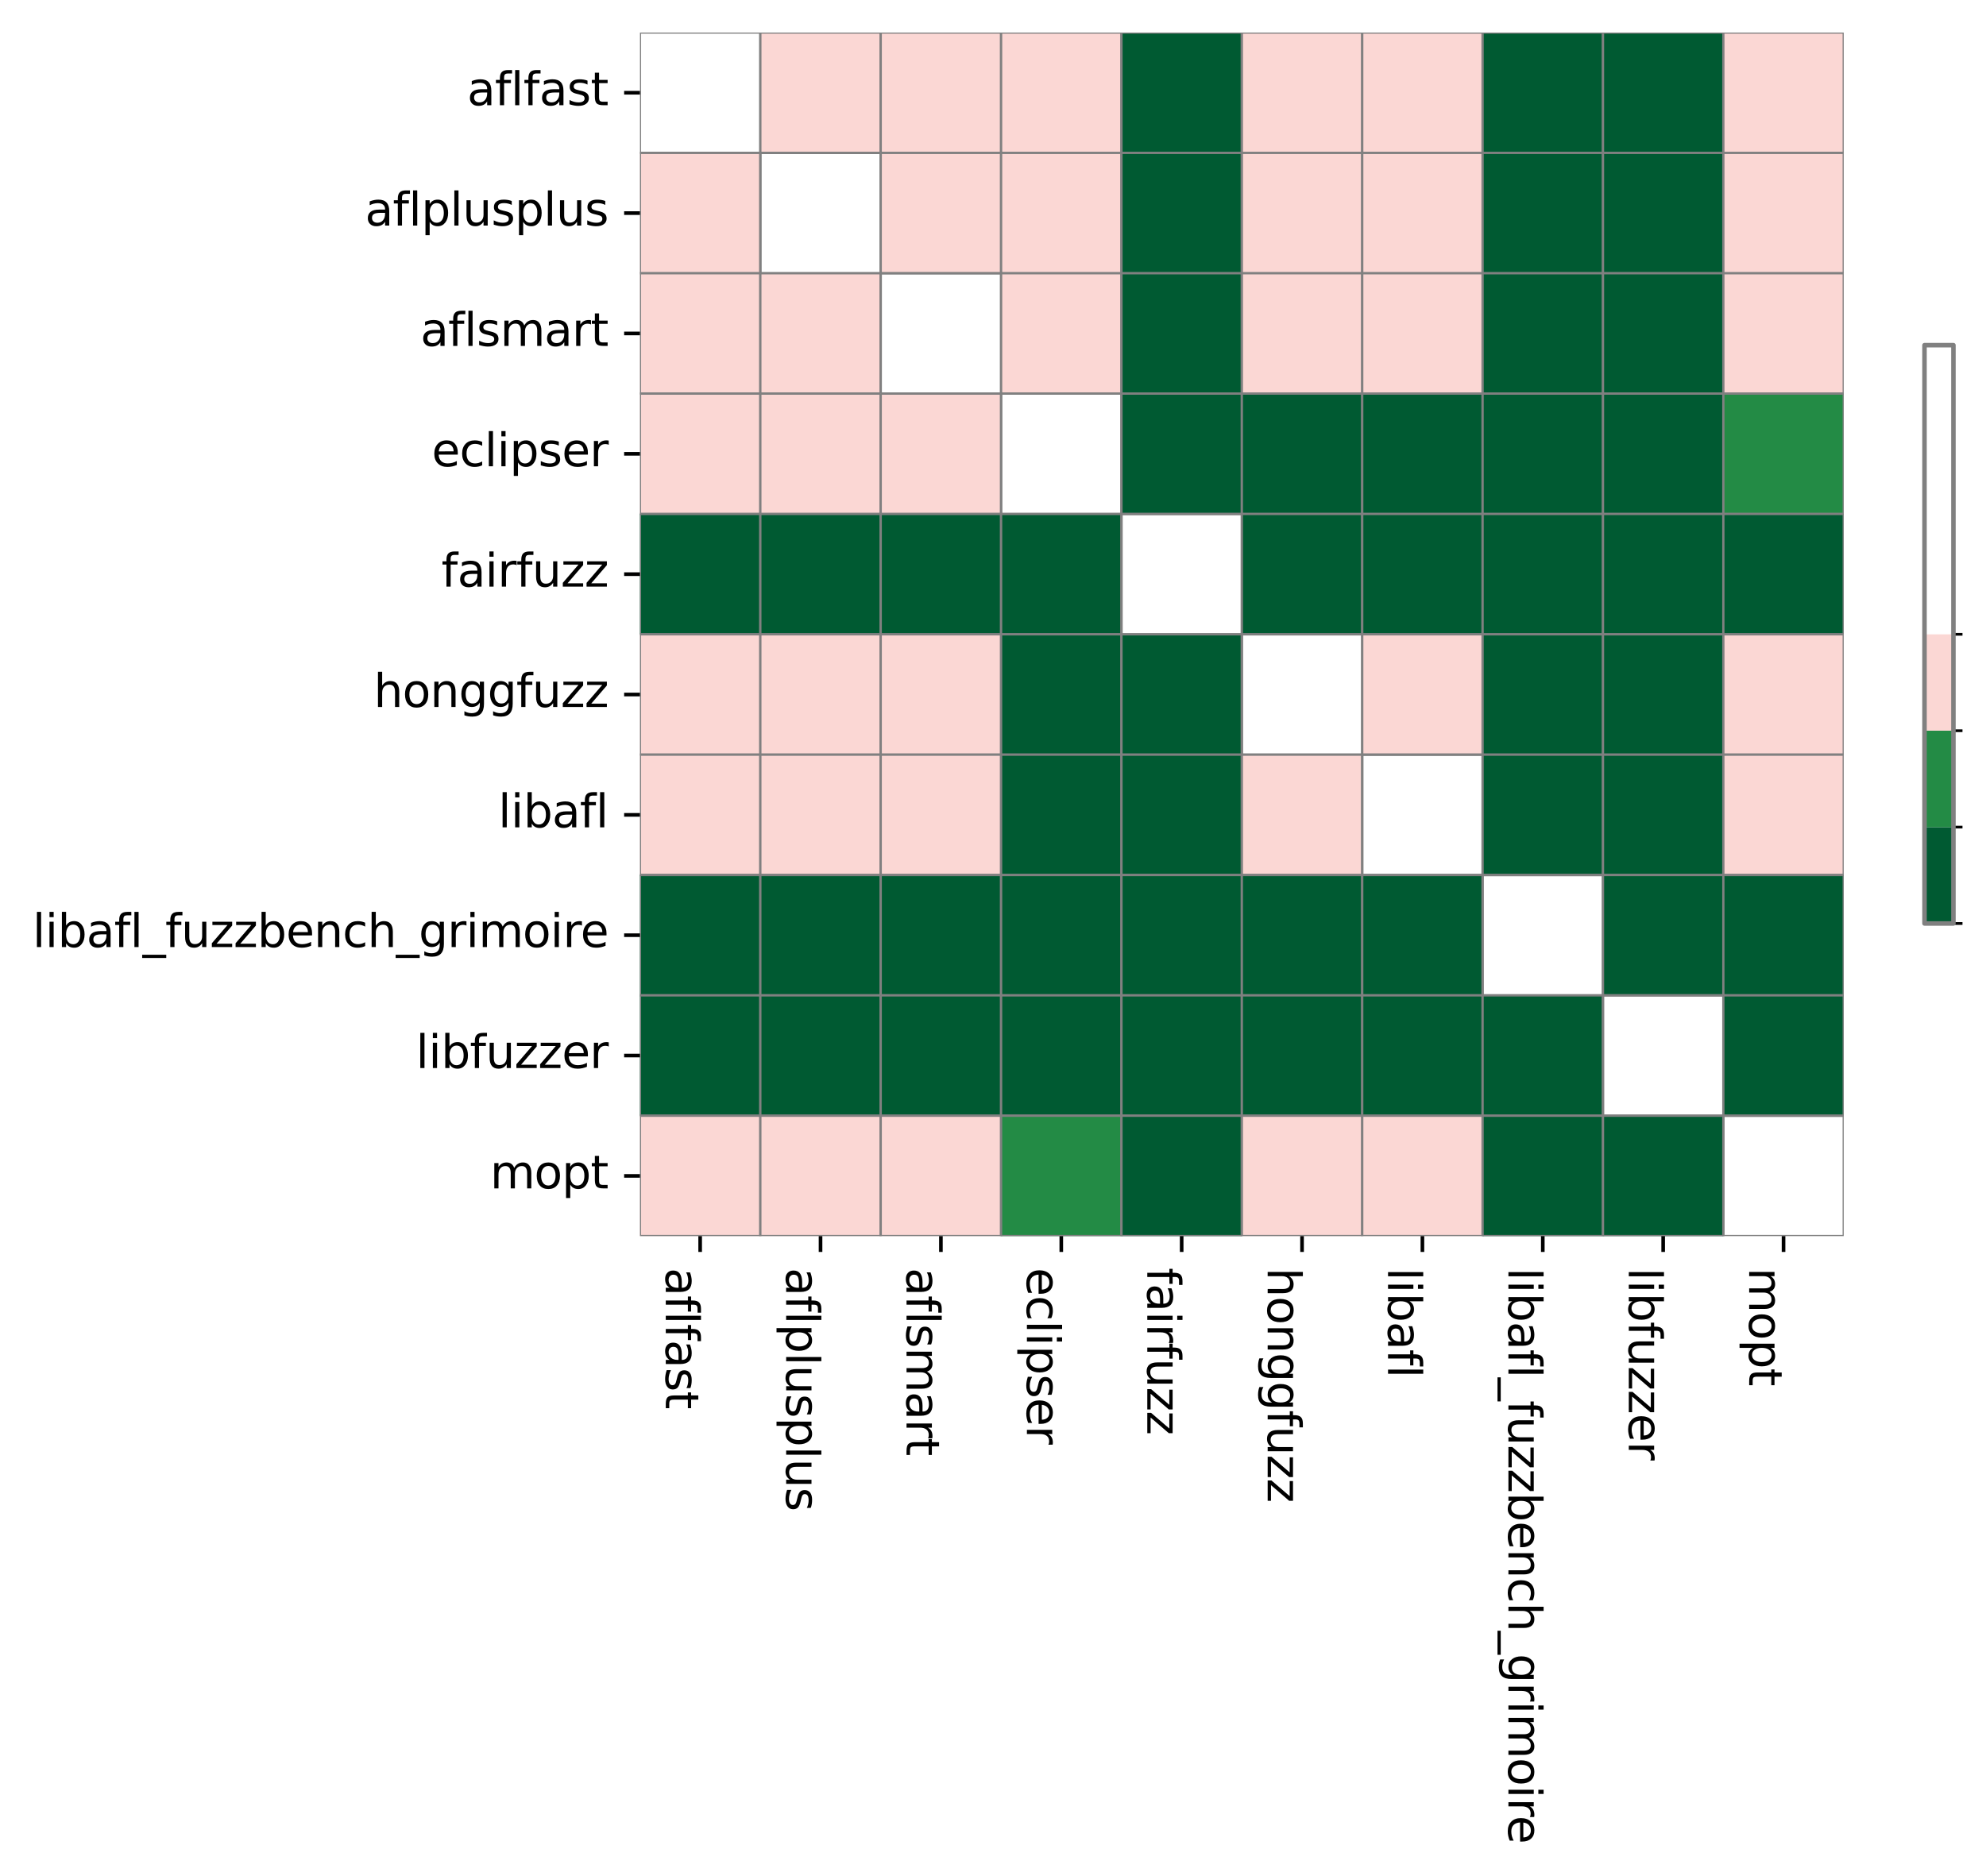 <?xml version="1.0" encoding="utf-8" standalone="no"?>
<!DOCTYPE svg PUBLIC "-//W3C//DTD SVG 1.1//EN"
  "http://www.w3.org/Graphics/SVG/1.1/DTD/svg11.dtd">
<svg xmlns:xlink="http://www.w3.org/1999/xlink" width="439.037pt" height="414.787pt" viewBox="0 0 439.037 414.787" xmlns="http://www.w3.org/2000/svg" version="1.1">
 <defs>
  <style type="text/css">*{stroke-linejoin: round; stroke-linecap: butt}</style>
 </defs>
 <g id="figure_1">
  <g id="patch_1">
   <path d="M 0 414.787 
L 439.037 414.787 
L 439.037 -0 
L 0 -0 
z
" style="fill: #ffffff"/>
  </g>
  <g id="axes_1">
   <g id="patch_2">
    <path d="M 141.475 273.312 
L 407.587 273.312 
L 407.587 7.2 
L 141.475 7.2 
z
" style="fill: #ffffff"/>
   </g>
   <g id="QuadMesh_1">
    <path d="M 141.475 7.2 
L 168.086 7.2 
L 168.086 33.811 
L 141.475 33.811 
L 141.475 7.2 
" clip-path="url(#p937d9c7420)" style="fill: none; stroke: #808080; stroke-width: 0.5"/>
    <path d="M 168.086 7.2 
L 194.697 7.2 
L 194.697 33.811 
L 168.086 33.811 
L 168.086 7.2 
" clip-path="url(#p937d9c7420)" style="fill: #fbd7d4; stroke: #808080; stroke-width: 0.5"/>
    <path d="M 194.697 7.2 
L 221.309 7.2 
L 221.309 33.811 
L 194.697 33.811 
L 194.697 7.2 
" clip-path="url(#p937d9c7420)" style="fill: #fbd7d4; stroke: #808080; stroke-width: 0.5"/>
    <path d="M 221.309 7.2 
L 247.92 7.2 
L 247.92 33.811 
L 221.309 33.811 
L 221.309 7.2 
" clip-path="url(#p937d9c7420)" style="fill: #fbd7d4; stroke: #808080; stroke-width: 0.5"/>
    <path d="M 247.92 7.2 
L 274.531 7.2 
L 274.531 33.811 
L 247.92 33.811 
L 247.92 7.2 
" clip-path="url(#p937d9c7420)" style="fill: #005a32; stroke: #808080; stroke-width: 0.5"/>
    <path d="M 274.531 7.2 
L 301.142 7.2 
L 301.142 33.811 
L 274.531 33.811 
L 274.531 7.2 
" clip-path="url(#p937d9c7420)" style="fill: #fbd7d4; stroke: #808080; stroke-width: 0.5"/>
    <path d="M 301.142 7.2 
L 327.753 7.2 
L 327.753 33.811 
L 301.142 33.811 
L 301.142 7.2 
" clip-path="url(#p937d9c7420)" style="fill: #fbd7d4; stroke: #808080; stroke-width: 0.5"/>
    <path d="M 327.753 7.2 
L 354.365 7.2 
L 354.365 33.811 
L 327.753 33.811 
L 327.753 7.2 
" clip-path="url(#p937d9c7420)" style="fill: #005a32; stroke: #808080; stroke-width: 0.5"/>
    <path d="M 354.365 7.2 
L 380.976 7.2 
L 380.976 33.811 
L 354.365 33.811 
L 354.365 7.2 
" clip-path="url(#p937d9c7420)" style="fill: #005a32; stroke: #808080; stroke-width: 0.5"/>
    <path d="M 380.976 7.2 
L 407.587 7.2 
L 407.587 33.811 
L 380.976 33.811 
L 380.976 7.2 
" clip-path="url(#p937d9c7420)" style="fill: #fbd7d4; stroke: #808080; stroke-width: 0.5"/>
    <path d="M 141.475 33.811 
L 168.086 33.811 
L 168.086 60.422 
L 141.475 60.422 
L 141.475 33.811 
" clip-path="url(#p937d9c7420)" style="fill: #fbd7d4; stroke: #808080; stroke-width: 0.5"/>
    <path d="M 168.086 33.811 
L 194.697 33.811 
L 194.697 60.422 
L 168.086 60.422 
L 168.086 33.811 
" clip-path="url(#p937d9c7420)" style="fill: none; stroke: #808080; stroke-width: 0.5"/>
    <path d="M 194.697 33.811 
L 221.309 33.811 
L 221.309 60.422 
L 194.697 60.422 
L 194.697 33.811 
" clip-path="url(#p937d9c7420)" style="fill: #fbd7d4; stroke: #808080; stroke-width: 0.5"/>
    <path d="M 221.309 33.811 
L 247.92 33.811 
L 247.92 60.422 
L 221.309 60.422 
L 221.309 33.811 
" clip-path="url(#p937d9c7420)" style="fill: #fbd7d4; stroke: #808080; stroke-width: 0.5"/>
    <path d="M 247.92 33.811 
L 274.531 33.811 
L 274.531 60.422 
L 247.92 60.422 
L 247.92 33.811 
" clip-path="url(#p937d9c7420)" style="fill: #005a32; stroke: #808080; stroke-width: 0.5"/>
    <path d="M 274.531 33.811 
L 301.142 33.811 
L 301.142 60.422 
L 274.531 60.422 
L 274.531 33.811 
" clip-path="url(#p937d9c7420)" style="fill: #fbd7d4; stroke: #808080; stroke-width: 0.5"/>
    <path d="M 301.142 33.811 
L 327.753 33.811 
L 327.753 60.422 
L 301.142 60.422 
L 301.142 33.811 
" clip-path="url(#p937d9c7420)" style="fill: #fbd7d4; stroke: #808080; stroke-width: 0.5"/>
    <path d="M 327.753 33.811 
L 354.365 33.811 
L 354.365 60.422 
L 327.753 60.422 
L 327.753 33.811 
" clip-path="url(#p937d9c7420)" style="fill: #005a32; stroke: #808080; stroke-width: 0.5"/>
    <path d="M 354.365 33.811 
L 380.976 33.811 
L 380.976 60.422 
L 354.365 60.422 
L 354.365 33.811 
" clip-path="url(#p937d9c7420)" style="fill: #005a32; stroke: #808080; stroke-width: 0.5"/>
    <path d="M 380.976 33.811 
L 407.587 33.811 
L 407.587 60.422 
L 380.976 60.422 
L 380.976 33.811 
" clip-path="url(#p937d9c7420)" style="fill: #fbd7d4; stroke: #808080; stroke-width: 0.5"/>
    <path d="M 141.475 60.422 
L 168.086 60.422 
L 168.086 87.034 
L 141.475 87.034 
L 141.475 60.422 
" clip-path="url(#p937d9c7420)" style="fill: #fbd7d4; stroke: #808080; stroke-width: 0.5"/>
    <path d="M 168.086 60.422 
L 194.697 60.422 
L 194.697 87.034 
L 168.086 87.034 
L 168.086 60.422 
" clip-path="url(#p937d9c7420)" style="fill: #fbd7d4; stroke: #808080; stroke-width: 0.5"/>
    <path d="M 194.697 60.422 
L 221.309 60.422 
L 221.309 87.034 
L 194.697 87.034 
L 194.697 60.422 
" clip-path="url(#p937d9c7420)" style="fill: none; stroke: #808080; stroke-width: 0.5"/>
    <path d="M 221.309 60.422 
L 247.92 60.422 
L 247.92 87.034 
L 221.309 87.034 
L 221.309 60.422 
" clip-path="url(#p937d9c7420)" style="fill: #fbd7d4; stroke: #808080; stroke-width: 0.5"/>
    <path d="M 247.92 60.422 
L 274.531 60.422 
L 274.531 87.034 
L 247.92 87.034 
L 247.92 60.422 
" clip-path="url(#p937d9c7420)" style="fill: #005a32; stroke: #808080; stroke-width: 0.5"/>
    <path d="M 274.531 60.422 
L 301.142 60.422 
L 301.142 87.034 
L 274.531 87.034 
L 274.531 60.422 
" clip-path="url(#p937d9c7420)" style="fill: #fbd7d4; stroke: #808080; stroke-width: 0.5"/>
    <path d="M 301.142 60.422 
L 327.753 60.422 
L 327.753 87.034 
L 301.142 87.034 
L 301.142 60.422 
" clip-path="url(#p937d9c7420)" style="fill: #fbd7d4; stroke: #808080; stroke-width: 0.5"/>
    <path d="M 327.753 60.422 
L 354.365 60.422 
L 354.365 87.034 
L 327.753 87.034 
L 327.753 60.422 
" clip-path="url(#p937d9c7420)" style="fill: #005a32; stroke: #808080; stroke-width: 0.5"/>
    <path d="M 354.365 60.422 
L 380.976 60.422 
L 380.976 87.034 
L 354.365 87.034 
L 354.365 60.422 
" clip-path="url(#p937d9c7420)" style="fill: #005a32; stroke: #808080; stroke-width: 0.5"/>
    <path d="M 380.976 60.422 
L 407.587 60.422 
L 407.587 87.034 
L 380.976 87.034 
L 380.976 60.422 
" clip-path="url(#p937d9c7420)" style="fill: #fbd7d4; stroke: #808080; stroke-width: 0.5"/>
    <path d="M 141.475 87.034 
L 168.086 87.034 
L 168.086 113.645 
L 141.475 113.645 
L 141.475 87.034 
" clip-path="url(#p937d9c7420)" style="fill: #fbd7d4; stroke: #808080; stroke-width: 0.5"/>
    <path d="M 168.086 87.034 
L 194.697 87.034 
L 194.697 113.645 
L 168.086 113.645 
L 168.086 87.034 
" clip-path="url(#p937d9c7420)" style="fill: #fbd7d4; stroke: #808080; stroke-width: 0.5"/>
    <path d="M 194.697 87.034 
L 221.309 87.034 
L 221.309 113.645 
L 194.697 113.645 
L 194.697 87.034 
" clip-path="url(#p937d9c7420)" style="fill: #fbd7d4; stroke: #808080; stroke-width: 0.5"/>
    <path d="M 221.309 87.034 
L 247.92 87.034 
L 247.92 113.645 
L 221.309 113.645 
L 221.309 87.034 
" clip-path="url(#p937d9c7420)" style="fill: none; stroke: #808080; stroke-width: 0.5"/>
    <path d="M 247.92 87.034 
L 274.531 87.034 
L 274.531 113.645 
L 247.92 113.645 
L 247.92 87.034 
" clip-path="url(#p937d9c7420)" style="fill: #005a32; stroke: #808080; stroke-width: 0.5"/>
    <path d="M 274.531 87.034 
L 301.142 87.034 
L 301.142 113.645 
L 274.531 113.645 
L 274.531 87.034 
" clip-path="url(#p937d9c7420)" style="fill: #005a32; stroke: #808080; stroke-width: 0.5"/>
    <path d="M 301.142 87.034 
L 327.753 87.034 
L 327.753 113.645 
L 301.142 113.645 
L 301.142 87.034 
" clip-path="url(#p937d9c7420)" style="fill: #005a32; stroke: #808080; stroke-width: 0.5"/>
    <path d="M 327.753 87.034 
L 354.365 87.034 
L 354.365 113.645 
L 327.753 113.645 
L 327.753 87.034 
" clip-path="url(#p937d9c7420)" style="fill: #005a32; stroke: #808080; stroke-width: 0.5"/>
    <path d="M 354.365 87.034 
L 380.976 87.034 
L 380.976 113.645 
L 354.365 113.645 
L 354.365 87.034 
" clip-path="url(#p937d9c7420)" style="fill: #005a32; stroke: #808080; stroke-width: 0.5"/>
    <path d="M 380.976 87.034 
L 407.587 87.034 
L 407.587 113.645 
L 380.976 113.645 
L 380.976 87.034 
" clip-path="url(#p937d9c7420)" style="fill: #238b45; stroke: #808080; stroke-width: 0.5"/>
    <path d="M 141.475 113.645 
L 168.086 113.645 
L 168.086 140.256 
L 141.475 140.256 
L 141.475 113.645 
" clip-path="url(#p937d9c7420)" style="fill: #005a32; stroke: #808080; stroke-width: 0.5"/>
    <path d="M 168.086 113.645 
L 194.697 113.645 
L 194.697 140.256 
L 168.086 140.256 
L 168.086 113.645 
" clip-path="url(#p937d9c7420)" style="fill: #005a32; stroke: #808080; stroke-width: 0.5"/>
    <path d="M 194.697 113.645 
L 221.309 113.645 
L 221.309 140.256 
L 194.697 140.256 
L 194.697 113.645 
" clip-path="url(#p937d9c7420)" style="fill: #005a32; stroke: #808080; stroke-width: 0.5"/>
    <path d="M 221.309 113.645 
L 247.92 113.645 
L 247.92 140.256 
L 221.309 140.256 
L 221.309 113.645 
" clip-path="url(#p937d9c7420)" style="fill: #005a32; stroke: #808080; stroke-width: 0.5"/>
    <path d="M 247.92 113.645 
L 274.531 113.645 
L 274.531 140.256 
L 247.92 140.256 
L 247.92 113.645 
" clip-path="url(#p937d9c7420)" style="fill: none; stroke: #808080; stroke-width: 0.5"/>
    <path d="M 274.531 113.645 
L 301.142 113.645 
L 301.142 140.256 
L 274.531 140.256 
L 274.531 113.645 
" clip-path="url(#p937d9c7420)" style="fill: #005a32; stroke: #808080; stroke-width: 0.5"/>
    <path d="M 301.142 113.645 
L 327.753 113.645 
L 327.753 140.256 
L 301.142 140.256 
L 301.142 113.645 
" clip-path="url(#p937d9c7420)" style="fill: #005a32; stroke: #808080; stroke-width: 0.5"/>
    <path d="M 327.753 113.645 
L 354.365 113.645 
L 354.365 140.256 
L 327.753 140.256 
L 327.753 113.645 
" clip-path="url(#p937d9c7420)" style="fill: #005a32; stroke: #808080; stroke-width: 0.5"/>
    <path d="M 354.365 113.645 
L 380.976 113.645 
L 380.976 140.256 
L 354.365 140.256 
L 354.365 113.645 
" clip-path="url(#p937d9c7420)" style="fill: #005a32; stroke: #808080; stroke-width: 0.5"/>
    <path d="M 380.976 113.645 
L 407.587 113.645 
L 407.587 140.256 
L 380.976 140.256 
L 380.976 113.645 
" clip-path="url(#p937d9c7420)" style="fill: #005a32; stroke: #808080; stroke-width: 0.5"/>
    <path d="M 141.475 140.256 
L 168.086 140.256 
L 168.086 166.867 
L 141.475 166.867 
L 141.475 140.256 
" clip-path="url(#p937d9c7420)" style="fill: #fbd7d4; stroke: #808080; stroke-width: 0.5"/>
    <path d="M 168.086 140.256 
L 194.697 140.256 
L 194.697 166.867 
L 168.086 166.867 
L 168.086 140.256 
" clip-path="url(#p937d9c7420)" style="fill: #fbd7d4; stroke: #808080; stroke-width: 0.5"/>
    <path d="M 194.697 140.256 
L 221.309 140.256 
L 221.309 166.867 
L 194.697 166.867 
L 194.697 140.256 
" clip-path="url(#p937d9c7420)" style="fill: #fbd7d4; stroke: #808080; stroke-width: 0.5"/>
    <path d="M 221.309 140.256 
L 247.92 140.256 
L 247.92 166.867 
L 221.309 166.867 
L 221.309 140.256 
" clip-path="url(#p937d9c7420)" style="fill: #005a32; stroke: #808080; stroke-width: 0.5"/>
    <path d="M 247.92 140.256 
L 274.531 140.256 
L 274.531 166.867 
L 247.92 166.867 
L 247.92 140.256 
" clip-path="url(#p937d9c7420)" style="fill: #005a32; stroke: #808080; stroke-width: 0.5"/>
    <path d="M 274.531 140.256 
L 301.142 140.256 
L 301.142 166.867 
L 274.531 166.867 
L 274.531 140.256 
" clip-path="url(#p937d9c7420)" style="fill: none; stroke: #808080; stroke-width: 0.5"/>
    <path d="M 301.142 140.256 
L 327.753 140.256 
L 327.753 166.867 
L 301.142 166.867 
L 301.142 140.256 
" clip-path="url(#p937d9c7420)" style="fill: #fbd7d4; stroke: #808080; stroke-width: 0.5"/>
    <path d="M 327.753 140.256 
L 354.365 140.256 
L 354.365 166.867 
L 327.753 166.867 
L 327.753 140.256 
" clip-path="url(#p937d9c7420)" style="fill: #005a32; stroke: #808080; stroke-width: 0.5"/>
    <path d="M 354.365 140.256 
L 380.976 140.256 
L 380.976 166.867 
L 354.365 166.867 
L 354.365 140.256 
" clip-path="url(#p937d9c7420)" style="fill: #005a32; stroke: #808080; stroke-width: 0.5"/>
    <path d="M 380.976 140.256 
L 407.587 140.256 
L 407.587 166.867 
L 380.976 166.867 
L 380.976 140.256 
" clip-path="url(#p937d9c7420)" style="fill: #fbd7d4; stroke: #808080; stroke-width: 0.5"/>
    <path d="M 141.475 166.867 
L 168.086 166.867 
L 168.086 193.478 
L 141.475 193.478 
L 141.475 166.867 
" clip-path="url(#p937d9c7420)" style="fill: #fbd7d4; stroke: #808080; stroke-width: 0.5"/>
    <path d="M 168.086 166.867 
L 194.697 166.867 
L 194.697 193.478 
L 168.086 193.478 
L 168.086 166.867 
" clip-path="url(#p937d9c7420)" style="fill: #fbd7d4; stroke: #808080; stroke-width: 0.5"/>
    <path d="M 194.697 166.867 
L 221.309 166.867 
L 221.309 193.478 
L 194.697 193.478 
L 194.697 166.867 
" clip-path="url(#p937d9c7420)" style="fill: #fbd7d4; stroke: #808080; stroke-width: 0.5"/>
    <path d="M 221.309 166.867 
L 247.92 166.867 
L 247.92 193.478 
L 221.309 193.478 
L 221.309 166.867 
" clip-path="url(#p937d9c7420)" style="fill: #005a32; stroke: #808080; stroke-width: 0.5"/>
    <path d="M 247.92 166.867 
L 274.531 166.867 
L 274.531 193.478 
L 247.92 193.478 
L 247.92 166.867 
" clip-path="url(#p937d9c7420)" style="fill: #005a32; stroke: #808080; stroke-width: 0.5"/>
    <path d="M 274.531 166.867 
L 301.142 166.867 
L 301.142 193.478 
L 274.531 193.478 
L 274.531 166.867 
" clip-path="url(#p937d9c7420)" style="fill: #fbd7d4; stroke: #808080; stroke-width: 0.5"/>
    <path d="M 301.142 166.867 
L 327.753 166.867 
L 327.753 193.478 
L 301.142 193.478 
L 301.142 166.867 
" clip-path="url(#p937d9c7420)" style="fill: none; stroke: #808080; stroke-width: 0.5"/>
    <path d="M 327.753 166.867 
L 354.365 166.867 
L 354.365 193.478 
L 327.753 193.478 
L 327.753 166.867 
" clip-path="url(#p937d9c7420)" style="fill: #005a32; stroke: #808080; stroke-width: 0.5"/>
    <path d="M 354.365 166.867 
L 380.976 166.867 
L 380.976 193.478 
L 354.365 193.478 
L 354.365 166.867 
" clip-path="url(#p937d9c7420)" style="fill: #005a32; stroke: #808080; stroke-width: 0.5"/>
    <path d="M 380.976 166.867 
L 407.587 166.867 
L 407.587 193.478 
L 380.976 193.478 
L 380.976 166.867 
" clip-path="url(#p937d9c7420)" style="fill: #fbd7d4; stroke: #808080; stroke-width: 0.5"/>
    <path d="M 141.475 193.478 
L 168.086 193.478 
L 168.086 220.09 
L 141.475 220.09 
L 141.475 193.478 
" clip-path="url(#p937d9c7420)" style="fill: #005a32; stroke: #808080; stroke-width: 0.5"/>
    <path d="M 168.086 193.478 
L 194.697 193.478 
L 194.697 220.09 
L 168.086 220.09 
L 168.086 193.478 
" clip-path="url(#p937d9c7420)" style="fill: #005a32; stroke: #808080; stroke-width: 0.5"/>
    <path d="M 194.697 193.478 
L 221.309 193.478 
L 221.309 220.09 
L 194.697 220.09 
L 194.697 193.478 
" clip-path="url(#p937d9c7420)" style="fill: #005a32; stroke: #808080; stroke-width: 0.5"/>
    <path d="M 221.309 193.478 
L 247.92 193.478 
L 247.92 220.09 
L 221.309 220.09 
L 221.309 193.478 
" clip-path="url(#p937d9c7420)" style="fill: #005a32; stroke: #808080; stroke-width: 0.5"/>
    <path d="M 247.92 193.478 
L 274.531 193.478 
L 274.531 220.09 
L 247.92 220.09 
L 247.92 193.478 
" clip-path="url(#p937d9c7420)" style="fill: #005a32; stroke: #808080; stroke-width: 0.5"/>
    <path d="M 274.531 193.478 
L 301.142 193.478 
L 301.142 220.09 
L 274.531 220.09 
L 274.531 193.478 
" clip-path="url(#p937d9c7420)" style="fill: #005a32; stroke: #808080; stroke-width: 0.5"/>
    <path d="M 301.142 193.478 
L 327.753 193.478 
L 327.753 220.09 
L 301.142 220.09 
L 301.142 193.478 
" clip-path="url(#p937d9c7420)" style="fill: #005a32; stroke: #808080; stroke-width: 0.5"/>
    <path d="M 327.753 193.478 
L 354.365 193.478 
L 354.365 220.09 
L 327.753 220.09 
L 327.753 193.478 
" clip-path="url(#p937d9c7420)" style="fill: none; stroke: #808080; stroke-width: 0.5"/>
    <path d="M 354.365 193.478 
L 380.976 193.478 
L 380.976 220.09 
L 354.365 220.09 
L 354.365 193.478 
" clip-path="url(#p937d9c7420)" style="fill: #005a32; stroke: #808080; stroke-width: 0.5"/>
    <path d="M 380.976 193.478 
L 407.587 193.478 
L 407.587 220.09 
L 380.976 220.09 
L 380.976 193.478 
" clip-path="url(#p937d9c7420)" style="fill: #005a32; stroke: #808080; stroke-width: 0.5"/>
    <path d="M 141.475 220.09 
L 168.086 220.09 
L 168.086 246.701 
L 141.475 246.701 
L 141.475 220.09 
" clip-path="url(#p937d9c7420)" style="fill: #005a32; stroke: #808080; stroke-width: 0.5"/>
    <path d="M 168.086 220.09 
L 194.697 220.09 
L 194.697 246.701 
L 168.086 246.701 
L 168.086 220.09 
" clip-path="url(#p937d9c7420)" style="fill: #005a32; stroke: #808080; stroke-width: 0.5"/>
    <path d="M 194.697 220.09 
L 221.309 220.09 
L 221.309 246.701 
L 194.697 246.701 
L 194.697 220.09 
" clip-path="url(#p937d9c7420)" style="fill: #005a32; stroke: #808080; stroke-width: 0.5"/>
    <path d="M 221.309 220.09 
L 247.92 220.09 
L 247.92 246.701 
L 221.309 246.701 
L 221.309 220.09 
" clip-path="url(#p937d9c7420)" style="fill: #005a32; stroke: #808080; stroke-width: 0.5"/>
    <path d="M 247.92 220.09 
L 274.531 220.09 
L 274.531 246.701 
L 247.92 246.701 
L 247.92 220.09 
" clip-path="url(#p937d9c7420)" style="fill: #005a32; stroke: #808080; stroke-width: 0.5"/>
    <path d="M 274.531 220.09 
L 301.142 220.09 
L 301.142 246.701 
L 274.531 246.701 
L 274.531 220.09 
" clip-path="url(#p937d9c7420)" style="fill: #005a32; stroke: #808080; stroke-width: 0.5"/>
    <path d="M 301.142 220.09 
L 327.753 220.09 
L 327.753 246.701 
L 301.142 246.701 
L 301.142 220.09 
" clip-path="url(#p937d9c7420)" style="fill: #005a32; stroke: #808080; stroke-width: 0.5"/>
    <path d="M 327.753 220.09 
L 354.365 220.09 
L 354.365 246.701 
L 327.753 246.701 
L 327.753 220.09 
" clip-path="url(#p937d9c7420)" style="fill: #005a32; stroke: #808080; stroke-width: 0.5"/>
    <path d="M 354.365 220.09 
L 380.976 220.09 
L 380.976 246.701 
L 354.365 246.701 
L 354.365 220.09 
" clip-path="url(#p937d9c7420)" style="fill: none; stroke: #808080; stroke-width: 0.5"/>
    <path d="M 380.976 220.09 
L 407.587 220.09 
L 407.587 246.701 
L 380.976 246.701 
L 380.976 220.09 
" clip-path="url(#p937d9c7420)" style="fill: #005a32; stroke: #808080; stroke-width: 0.5"/>
    <path d="M 141.475 246.701 
L 168.086 246.701 
L 168.086 273.312 
L 141.475 273.312 
L 141.475 246.701 
" clip-path="url(#p937d9c7420)" style="fill: #fbd7d4; stroke: #808080; stroke-width: 0.5"/>
    <path d="M 168.086 246.701 
L 194.697 246.701 
L 194.697 273.312 
L 168.086 273.312 
L 168.086 246.701 
" clip-path="url(#p937d9c7420)" style="fill: #fbd7d4; stroke: #808080; stroke-width: 0.5"/>
    <path d="M 194.697 246.701 
L 221.309 246.701 
L 221.309 273.312 
L 194.697 273.312 
L 194.697 246.701 
" clip-path="url(#p937d9c7420)" style="fill: #fbd7d4; stroke: #808080; stroke-width: 0.5"/>
    <path d="M 221.309 246.701 
L 247.92 246.701 
L 247.92 273.312 
L 221.309 273.312 
L 221.309 246.701 
" clip-path="url(#p937d9c7420)" style="fill: #238b45; stroke: #808080; stroke-width: 0.5"/>
    <path d="M 247.92 246.701 
L 274.531 246.701 
L 274.531 273.312 
L 247.92 273.312 
L 247.92 246.701 
" clip-path="url(#p937d9c7420)" style="fill: #005a32; stroke: #808080; stroke-width: 0.5"/>
    <path d="M 274.531 246.701 
L 301.142 246.701 
L 301.142 273.312 
L 274.531 273.312 
L 274.531 246.701 
" clip-path="url(#p937d9c7420)" style="fill: #fbd7d4; stroke: #808080; stroke-width: 0.5"/>
    <path d="M 301.142 246.701 
L 327.753 246.701 
L 327.753 273.312 
L 301.142 273.312 
L 301.142 246.701 
" clip-path="url(#p937d9c7420)" style="fill: #fbd7d4; stroke: #808080; stroke-width: 0.5"/>
    <path d="M 327.753 246.701 
L 354.365 246.701 
L 354.365 273.312 
L 327.753 273.312 
L 327.753 246.701 
" clip-path="url(#p937d9c7420)" style="fill: #005a32; stroke: #808080; stroke-width: 0.5"/>
    <path d="M 354.365 246.701 
L 380.976 246.701 
L 380.976 273.312 
L 354.365 273.312 
L 354.365 246.701 
" clip-path="url(#p937d9c7420)" style="fill: #005a32; stroke: #808080; stroke-width: 0.5"/>
    <path d="M 380.976 246.701 
L 407.587 246.701 
L 407.587 273.312 
L 380.976 273.312 
L 380.976 246.701 
" clip-path="url(#p937d9c7420)" style="fill: none; stroke: #808080; stroke-width: 0.5"/>
   </g>
   <g id="matplotlib.axis_1">
    <g id="xtick_1">
     <g id="line2d_1">
      <defs>
       <path id="md1caa5a48b" d="M 0 0 
L 0 3.5 
" style="stroke: #000000; stroke-width: 0.8"/>
      </defs>
      <g>
       <use xlink:href="#md1caa5a48b" x="154.781" y="273.312" style="stroke: #000000; stroke-width: 0.8"/>
      </g>
     </g>
     <g id="text_1">
      <!-- aflfast -->
      <g transform="translate(147.182 280.312) rotate(-270) scale(0.1 -0.1)">
       <defs>
        <path id="DejaVuSans-61" d="M 2194 1759 
Q 1497 1759 1228 1600 
Q 959 1441 959 1056 
Q 959 750 1161 570 
Q 1363 391 1709 391 
Q 2188 391 2477 730 
Q 2766 1069 2766 1631 
L 2766 1759 
L 2194 1759 
z
M 3341 1997 
L 3341 0 
L 2766 0 
L 2766 531 
Q 2569 213 2275 61 
Q 1981 -91 1556 -91 
Q 1019 -91 701 211 
Q 384 513 384 1019 
Q 384 1609 779 1909 
Q 1175 2209 1959 2209 
L 2766 2209 
L 2766 2266 
Q 2766 2663 2505 2880 
Q 2244 3097 1772 3097 
Q 1472 3097 1187 3025 
Q 903 2953 641 2809 
L 641 3341 
Q 956 3463 1253 3523 
Q 1550 3584 1831 3584 
Q 2591 3584 2966 3190 
Q 3341 2797 3341 1997 
z
" transform="scale(0.016)"/>
        <path id="DejaVuSans-66" d="M 2375 4863 
L 2375 4384 
L 1825 4384 
Q 1516 4384 1395 4259 
Q 1275 4134 1275 3809 
L 1275 3500 
L 2222 3500 
L 2222 3053 
L 1275 3053 
L 1275 0 
L 697 0 
L 697 3053 
L 147 3053 
L 147 3500 
L 697 3500 
L 697 3744 
Q 697 4328 969 4595 
Q 1241 4863 1831 4863 
L 2375 4863 
z
" transform="scale(0.016)"/>
        <path id="DejaVuSans-6c" d="M 603 4863 
L 1178 4863 
L 1178 0 
L 603 0 
L 603 4863 
z
" transform="scale(0.016)"/>
        <path id="DejaVuSans-73" d="M 2834 3397 
L 2834 2853 
Q 2591 2978 2328 3040 
Q 2066 3103 1784 3103 
Q 1356 3103 1142 2972 
Q 928 2841 928 2578 
Q 928 2378 1081 2264 
Q 1234 2150 1697 2047 
L 1894 2003 
Q 2506 1872 2764 1633 
Q 3022 1394 3022 966 
Q 3022 478 2636 193 
Q 2250 -91 1575 -91 
Q 1294 -91 989 -36 
Q 684 19 347 128 
L 347 722 
Q 666 556 975 473 
Q 1284 391 1588 391 
Q 1994 391 2212 530 
Q 2431 669 2431 922 
Q 2431 1156 2273 1281 
Q 2116 1406 1581 1522 
L 1381 1569 
Q 847 1681 609 1914 
Q 372 2147 372 2553 
Q 372 3047 722 3315 
Q 1072 3584 1716 3584 
Q 2034 3584 2315 3537 
Q 2597 3491 2834 3397 
z
" transform="scale(0.016)"/>
        <path id="DejaVuSans-74" d="M 1172 4494 
L 1172 3500 
L 2356 3500 
L 2356 3053 
L 1172 3053 
L 1172 1153 
Q 1172 725 1289 603 
Q 1406 481 1766 481 
L 2356 481 
L 2356 0 
L 1766 0 
Q 1100 0 847 248 
Q 594 497 594 1153 
L 594 3053 
L 172 3053 
L 172 3500 
L 594 3500 
L 594 4494 
L 1172 4494 
z
" transform="scale(0.016)"/>
       </defs>
       <use xlink:href="#DejaVuSans-61"/>
       <use xlink:href="#DejaVuSans-66" x="61.279"/>
       <use xlink:href="#DejaVuSans-6c" x="96.484"/>
       <use xlink:href="#DejaVuSans-66" x="124.268"/>
       <use xlink:href="#DejaVuSans-61" x="159.473"/>
       <use xlink:href="#DejaVuSans-73" x="220.752"/>
       <use xlink:href="#DejaVuSans-74" x="272.852"/>
      </g>
     </g>
    </g>
    <g id="xtick_2">
     <g id="line2d_2">
      <g>
       <use xlink:href="#md1caa5a48b" x="181.392" y="273.312" style="stroke: #000000; stroke-width: 0.8"/>
      </g>
     </g>
     <g id="text_2">
      <!-- aflplusplus -->
      <g transform="translate(173.793 280.312) rotate(-270) scale(0.1 -0.1)">
       <defs>
        <path id="DejaVuSans-70" d="M 1159 525 
L 1159 -1331 
L 581 -1331 
L 581 3500 
L 1159 3500 
L 1159 2969 
Q 1341 3281 1617 3432 
Q 1894 3584 2278 3584 
Q 2916 3584 3314 3078 
Q 3713 2572 3713 1747 
Q 3713 922 3314 415 
Q 2916 -91 2278 -91 
Q 1894 -91 1617 61 
Q 1341 213 1159 525 
z
M 3116 1747 
Q 3116 2381 2855 2742 
Q 2594 3103 2138 3103 
Q 1681 3103 1420 2742 
Q 1159 2381 1159 1747 
Q 1159 1113 1420 752 
Q 1681 391 2138 391 
Q 2594 391 2855 752 
Q 3116 1113 3116 1747 
z
" transform="scale(0.016)"/>
        <path id="DejaVuSans-75" d="M 544 1381 
L 544 3500 
L 1119 3500 
L 1119 1403 
Q 1119 906 1312 657 
Q 1506 409 1894 409 
Q 2359 409 2629 706 
Q 2900 1003 2900 1516 
L 2900 3500 
L 3475 3500 
L 3475 0 
L 2900 0 
L 2900 538 
Q 2691 219 2414 64 
Q 2138 -91 1772 -91 
Q 1169 -91 856 284 
Q 544 659 544 1381 
z
M 1991 3584 
L 1991 3584 
z
" transform="scale(0.016)"/>
       </defs>
       <use xlink:href="#DejaVuSans-61"/>
       <use xlink:href="#DejaVuSans-66" x="61.279"/>
       <use xlink:href="#DejaVuSans-6c" x="96.484"/>
       <use xlink:href="#DejaVuSans-70" x="124.268"/>
       <use xlink:href="#DejaVuSans-6c" x="187.744"/>
       <use xlink:href="#DejaVuSans-75" x="215.527"/>
       <use xlink:href="#DejaVuSans-73" x="278.906"/>
       <use xlink:href="#DejaVuSans-70" x="331.006"/>
       <use xlink:href="#DejaVuSans-6c" x="394.482"/>
       <use xlink:href="#DejaVuSans-75" x="422.266"/>
       <use xlink:href="#DejaVuSans-73" x="485.645"/>
      </g>
     </g>
    </g>
    <g id="xtick_3">
     <g id="line2d_3">
      <g>
       <use xlink:href="#md1caa5a48b" x="208.003" y="273.312" style="stroke: #000000; stroke-width: 0.8"/>
      </g>
     </g>
     <g id="text_3">
      <!-- aflsmart -->
      <g transform="translate(200.405 280.312) rotate(-270) scale(0.1 -0.1)">
       <defs>
        <path id="DejaVuSans-6d" d="M 3328 2828 
Q 3544 3216 3844 3400 
Q 4144 3584 4550 3584 
Q 5097 3584 5394 3201 
Q 5691 2819 5691 2113 
L 5691 0 
L 5113 0 
L 5113 2094 
Q 5113 2597 4934 2840 
Q 4756 3084 4391 3084 
Q 3944 3084 3684 2787 
Q 3425 2491 3425 1978 
L 3425 0 
L 2847 0 
L 2847 2094 
Q 2847 2600 2669 2842 
Q 2491 3084 2119 3084 
Q 1678 3084 1418 2786 
Q 1159 2488 1159 1978 
L 1159 0 
L 581 0 
L 581 3500 
L 1159 3500 
L 1159 2956 
Q 1356 3278 1631 3431 
Q 1906 3584 2284 3584 
Q 2666 3584 2933 3390 
Q 3200 3197 3328 2828 
z
" transform="scale(0.016)"/>
        <path id="DejaVuSans-72" d="M 2631 2963 
Q 2534 3019 2420 3045 
Q 2306 3072 2169 3072 
Q 1681 3072 1420 2755 
Q 1159 2438 1159 1844 
L 1159 0 
L 581 0 
L 581 3500 
L 1159 3500 
L 1159 2956 
Q 1341 3275 1631 3429 
Q 1922 3584 2338 3584 
Q 2397 3584 2469 3576 
Q 2541 3569 2628 3553 
L 2631 2963 
z
" transform="scale(0.016)"/>
       </defs>
       <use xlink:href="#DejaVuSans-61"/>
       <use xlink:href="#DejaVuSans-66" x="61.279"/>
       <use xlink:href="#DejaVuSans-6c" x="96.484"/>
       <use xlink:href="#DejaVuSans-73" x="124.268"/>
       <use xlink:href="#DejaVuSans-6d" x="176.367"/>
       <use xlink:href="#DejaVuSans-61" x="273.779"/>
       <use xlink:href="#DejaVuSans-72" x="335.059"/>
       <use xlink:href="#DejaVuSans-74" x="376.172"/>
      </g>
     </g>
    </g>
    <g id="xtick_4">
     <g id="line2d_4">
      <g>
       <use xlink:href="#md1caa5a48b" x="234.614" y="273.312" style="stroke: #000000; stroke-width: 0.8"/>
      </g>
     </g>
     <g id="text_4">
      <!-- eclipser -->
      <g transform="translate(227.016 280.312) rotate(-270) scale(0.1 -0.1)">
       <defs>
        <path id="DejaVuSans-65" d="M 3597 1894 
L 3597 1613 
L 953 1613 
Q 991 1019 1311 708 
Q 1631 397 2203 397 
Q 2534 397 2845 478 
Q 3156 559 3463 722 
L 3463 178 
Q 3153 47 2828 -22 
Q 2503 -91 2169 -91 
Q 1331 -91 842 396 
Q 353 884 353 1716 
Q 353 2575 817 3079 
Q 1281 3584 2069 3584 
Q 2775 3584 3186 3129 
Q 3597 2675 3597 1894 
z
M 3022 2063 
Q 3016 2534 2758 2815 
Q 2500 3097 2075 3097 
Q 1594 3097 1305 2825 
Q 1016 2553 972 2059 
L 3022 2063 
z
" transform="scale(0.016)"/>
        <path id="DejaVuSans-63" d="M 3122 3366 
L 3122 2828 
Q 2878 2963 2633 3030 
Q 2388 3097 2138 3097 
Q 1578 3097 1268 2742 
Q 959 2388 959 1747 
Q 959 1106 1268 751 
Q 1578 397 2138 397 
Q 2388 397 2633 464 
Q 2878 531 3122 666 
L 3122 134 
Q 2881 22 2623 -34 
Q 2366 -91 2075 -91 
Q 1284 -91 818 406 
Q 353 903 353 1747 
Q 353 2603 823 3093 
Q 1294 3584 2113 3584 
Q 2378 3584 2631 3529 
Q 2884 3475 3122 3366 
z
" transform="scale(0.016)"/>
        <path id="DejaVuSans-69" d="M 603 3500 
L 1178 3500 
L 1178 0 
L 603 0 
L 603 3500 
z
M 603 4863 
L 1178 4863 
L 1178 4134 
L 603 4134 
L 603 4863 
z
" transform="scale(0.016)"/>
       </defs>
       <use xlink:href="#DejaVuSans-65"/>
       <use xlink:href="#DejaVuSans-63" x="61.523"/>
       <use xlink:href="#DejaVuSans-6c" x="116.504"/>
       <use xlink:href="#DejaVuSans-69" x="144.287"/>
       <use xlink:href="#DejaVuSans-70" x="172.07"/>
       <use xlink:href="#DejaVuSans-73" x="235.547"/>
       <use xlink:href="#DejaVuSans-65" x="287.646"/>
       <use xlink:href="#DejaVuSans-72" x="349.17"/>
      </g>
     </g>
    </g>
    <g id="xtick_5">
     <g id="line2d_5">
      <g>
       <use xlink:href="#md1caa5a48b" x="261.225" y="273.312" style="stroke: #000000; stroke-width: 0.8"/>
      </g>
     </g>
     <g id="text_5">
      <!-- fairfuzz -->
      <g transform="translate(253.627 280.312) rotate(-270) scale(0.1 -0.1)">
       <defs>
        <path id="DejaVuSans-7a" d="M 353 3500 
L 3084 3500 
L 3084 2975 
L 922 459 
L 3084 459 
L 3084 0 
L 275 0 
L 275 525 
L 2438 3041 
L 353 3041 
L 353 3500 
z
" transform="scale(0.016)"/>
       </defs>
       <use xlink:href="#DejaVuSans-66"/>
       <use xlink:href="#DejaVuSans-61" x="35.205"/>
       <use xlink:href="#DejaVuSans-69" x="96.484"/>
       <use xlink:href="#DejaVuSans-72" x="124.268"/>
       <use xlink:href="#DejaVuSans-66" x="165.381"/>
       <use xlink:href="#DejaVuSans-75" x="200.586"/>
       <use xlink:href="#DejaVuSans-7a" x="263.965"/>
       <use xlink:href="#DejaVuSans-7a" x="316.455"/>
      </g>
     </g>
    </g>
    <g id="xtick_6">
     <g id="line2d_6">
      <g>
       <use xlink:href="#md1caa5a48b" x="287.837" y="273.312" style="stroke: #000000; stroke-width: 0.8"/>
      </g>
     </g>
     <g id="text_6">
      <!-- honggfuzz -->
      <g transform="translate(280.238 280.312) rotate(-270) scale(0.1 -0.1)">
       <defs>
        <path id="DejaVuSans-68" d="M 3513 2113 
L 3513 0 
L 2938 0 
L 2938 2094 
Q 2938 2591 2744 2837 
Q 2550 3084 2163 3084 
Q 1697 3084 1428 2787 
Q 1159 2491 1159 1978 
L 1159 0 
L 581 0 
L 581 4863 
L 1159 4863 
L 1159 2956 
Q 1366 3272 1645 3428 
Q 1925 3584 2291 3584 
Q 2894 3584 3203 3211 
Q 3513 2838 3513 2113 
z
" transform="scale(0.016)"/>
        <path id="DejaVuSans-6f" d="M 1959 3097 
Q 1497 3097 1228 2736 
Q 959 2375 959 1747 
Q 959 1119 1226 758 
Q 1494 397 1959 397 
Q 2419 397 2687 759 
Q 2956 1122 2956 1747 
Q 2956 2369 2687 2733 
Q 2419 3097 1959 3097 
z
M 1959 3584 
Q 2709 3584 3137 3096 
Q 3566 2609 3566 1747 
Q 3566 888 3137 398 
Q 2709 -91 1959 -91 
Q 1206 -91 779 398 
Q 353 888 353 1747 
Q 353 2609 779 3096 
Q 1206 3584 1959 3584 
z
" transform="scale(0.016)"/>
        <path id="DejaVuSans-6e" d="M 3513 2113 
L 3513 0 
L 2938 0 
L 2938 2094 
Q 2938 2591 2744 2837 
Q 2550 3084 2163 3084 
Q 1697 3084 1428 2787 
Q 1159 2491 1159 1978 
L 1159 0 
L 581 0 
L 581 3500 
L 1159 3500 
L 1159 2956 
Q 1366 3272 1645 3428 
Q 1925 3584 2291 3584 
Q 2894 3584 3203 3211 
Q 3513 2838 3513 2113 
z
" transform="scale(0.016)"/>
        <path id="DejaVuSans-67" d="M 2906 1791 
Q 2906 2416 2648 2759 
Q 2391 3103 1925 3103 
Q 1463 3103 1205 2759 
Q 947 2416 947 1791 
Q 947 1169 1205 825 
Q 1463 481 1925 481 
Q 2391 481 2648 825 
Q 2906 1169 2906 1791 
z
M 3481 434 
Q 3481 -459 3084 -895 
Q 2688 -1331 1869 -1331 
Q 1566 -1331 1297 -1286 
Q 1028 -1241 775 -1147 
L 775 -588 
Q 1028 -725 1275 -790 
Q 1522 -856 1778 -856 
Q 2344 -856 2625 -561 
Q 2906 -266 2906 331 
L 2906 616 
Q 2728 306 2450 153 
Q 2172 0 1784 0 
Q 1141 0 747 490 
Q 353 981 353 1791 
Q 353 2603 747 3093 
Q 1141 3584 1784 3584 
Q 2172 3584 2450 3431 
Q 2728 3278 2906 2969 
L 2906 3500 
L 3481 3500 
L 3481 434 
z
" transform="scale(0.016)"/>
       </defs>
       <use xlink:href="#DejaVuSans-68"/>
       <use xlink:href="#DejaVuSans-6f" x="63.379"/>
       <use xlink:href="#DejaVuSans-6e" x="124.561"/>
       <use xlink:href="#DejaVuSans-67" x="187.939"/>
       <use xlink:href="#DejaVuSans-67" x="251.416"/>
       <use xlink:href="#DejaVuSans-66" x="314.893"/>
       <use xlink:href="#DejaVuSans-75" x="350.098"/>
       <use xlink:href="#DejaVuSans-7a" x="413.477"/>
       <use xlink:href="#DejaVuSans-7a" x="465.967"/>
      </g>
     </g>
    </g>
    <g id="xtick_7">
     <g id="line2d_7">
      <g>
       <use xlink:href="#md1caa5a48b" x="314.448" y="273.312" style="stroke: #000000; stroke-width: 0.8"/>
      </g>
     </g>
     <g id="text_7">
      <!-- libafl -->
      <g transform="translate(306.849 280.312) rotate(-270) scale(0.1 -0.1)">
       <defs>
        <path id="DejaVuSans-62" d="M 3116 1747 
Q 3116 2381 2855 2742 
Q 2594 3103 2138 3103 
Q 1681 3103 1420 2742 
Q 1159 2381 1159 1747 
Q 1159 1113 1420 752 
Q 1681 391 2138 391 
Q 2594 391 2855 752 
Q 3116 1113 3116 1747 
z
M 1159 2969 
Q 1341 3281 1617 3432 
Q 1894 3584 2278 3584 
Q 2916 3584 3314 3078 
Q 3713 2572 3713 1747 
Q 3713 922 3314 415 
Q 2916 -91 2278 -91 
Q 1894 -91 1617 61 
Q 1341 213 1159 525 
L 1159 0 
L 581 0 
L 581 4863 
L 1159 4863 
L 1159 2969 
z
" transform="scale(0.016)"/>
       </defs>
       <use xlink:href="#DejaVuSans-6c"/>
       <use xlink:href="#DejaVuSans-69" x="27.783"/>
       <use xlink:href="#DejaVuSans-62" x="55.566"/>
       <use xlink:href="#DejaVuSans-61" x="119.043"/>
       <use xlink:href="#DejaVuSans-66" x="180.322"/>
       <use xlink:href="#DejaVuSans-6c" x="215.527"/>
      </g>
     </g>
    </g>
    <g id="xtick_8">
     <g id="line2d_8">
      <g>
       <use xlink:href="#md1caa5a48b" x="341.059" y="273.312" style="stroke: #000000; stroke-width: 0.8"/>
      </g>
     </g>
     <g id="text_8">
      <!-- libafl_fuzzbench_grimoire -->
      <g transform="translate(333.461 280.312) rotate(-270) scale(0.1 -0.1)">
       <defs>
        <path id="DejaVuSans-5f" d="M 3263 -1063 
L 3263 -1509 
L -63 -1509 
L -63 -1063 
L 3263 -1063 
z
" transform="scale(0.016)"/>
       </defs>
       <use xlink:href="#DejaVuSans-6c"/>
       <use xlink:href="#DejaVuSans-69" x="27.783"/>
       <use xlink:href="#DejaVuSans-62" x="55.566"/>
       <use xlink:href="#DejaVuSans-61" x="119.043"/>
       <use xlink:href="#DejaVuSans-66" x="180.322"/>
       <use xlink:href="#DejaVuSans-6c" x="215.527"/>
       <use xlink:href="#DejaVuSans-5f" x="243.311"/>
       <use xlink:href="#DejaVuSans-66" x="293.311"/>
       <use xlink:href="#DejaVuSans-75" x="328.516"/>
       <use xlink:href="#DejaVuSans-7a" x="391.895"/>
       <use xlink:href="#DejaVuSans-7a" x="444.385"/>
       <use xlink:href="#DejaVuSans-62" x="496.875"/>
       <use xlink:href="#DejaVuSans-65" x="560.352"/>
       <use xlink:href="#DejaVuSans-6e" x="621.875"/>
       <use xlink:href="#DejaVuSans-63" x="685.254"/>
       <use xlink:href="#DejaVuSans-68" x="740.234"/>
       <use xlink:href="#DejaVuSans-5f" x="803.613"/>
       <use xlink:href="#DejaVuSans-67" x="853.613"/>
       <use xlink:href="#DejaVuSans-72" x="917.09"/>
       <use xlink:href="#DejaVuSans-69" x="958.203"/>
       <use xlink:href="#DejaVuSans-6d" x="985.986"/>
       <use xlink:href="#DejaVuSans-6f" x="1083.398"/>
       <use xlink:href="#DejaVuSans-69" x="1144.58"/>
       <use xlink:href="#DejaVuSans-72" x="1172.363"/>
       <use xlink:href="#DejaVuSans-65" x="1211.227"/>
      </g>
     </g>
    </g>
    <g id="xtick_9">
     <g id="line2d_9">
      <g>
       <use xlink:href="#md1caa5a48b" x="367.67" y="273.312" style="stroke: #000000; stroke-width: 0.8"/>
      </g>
     </g>
     <g id="text_9">
      <!-- libfuzzer -->
      <g transform="translate(360.072 280.312) rotate(-270) scale(0.1 -0.1)">
       <use xlink:href="#DejaVuSans-6c"/>
       <use xlink:href="#DejaVuSans-69" x="27.783"/>
       <use xlink:href="#DejaVuSans-62" x="55.566"/>
       <use xlink:href="#DejaVuSans-66" x="119.043"/>
       <use xlink:href="#DejaVuSans-75" x="154.248"/>
       <use xlink:href="#DejaVuSans-7a" x="217.627"/>
       <use xlink:href="#DejaVuSans-7a" x="270.117"/>
       <use xlink:href="#DejaVuSans-65" x="322.607"/>
       <use xlink:href="#DejaVuSans-72" x="384.131"/>
      </g>
     </g>
    </g>
    <g id="xtick_10">
     <g id="line2d_10">
      <g>
       <use xlink:href="#md1caa5a48b" x="394.281" y="273.312" style="stroke: #000000; stroke-width: 0.8"/>
      </g>
     </g>
     <g id="text_10">
      <!-- mopt -->
      <g transform="translate(386.683 280.312) rotate(-270) scale(0.1 -0.1)">
       <use xlink:href="#DejaVuSans-6d"/>
       <use xlink:href="#DejaVuSans-6f" x="97.412"/>
       <use xlink:href="#DejaVuSans-70" x="158.594"/>
       <use xlink:href="#DejaVuSans-74" x="222.07"/>
      </g>
     </g>
    </g>
   </g>
   <g id="matplotlib.axis_2">
    <g id="ytick_1">
     <g id="line2d_11">
      <defs>
       <path id="m882ed04799" d="M 0 0 
L -3.5 0 
" style="stroke: #000000; stroke-width: 0.8"/>
      </defs>
      <g>
       <use xlink:href="#m882ed04799" x="141.475" y="20.506" style="stroke: #000000; stroke-width: 0.8"/>
      </g>
     </g>
     <g id="text_11">
      <!-- aflfast -->
      <g transform="translate(103.27 23.265) scale(0.1 -0.1)">
       <use xlink:href="#DejaVuSans-61"/>
       <use xlink:href="#DejaVuSans-66" x="61.279"/>
       <use xlink:href="#DejaVuSans-6c" x="96.484"/>
       <use xlink:href="#DejaVuSans-66" x="124.268"/>
       <use xlink:href="#DejaVuSans-61" x="159.473"/>
       <use xlink:href="#DejaVuSans-73" x="220.752"/>
       <use xlink:href="#DejaVuSans-74" x="272.852"/>
      </g>
     </g>
    </g>
    <g id="ytick_2">
     <g id="line2d_12">
      <g>
       <use xlink:href="#m882ed04799" x="141.475" y="47.117" style="stroke: #000000; stroke-width: 0.8"/>
      </g>
     </g>
     <g id="text_12">
      <!-- aflplusplus -->
      <g transform="translate(80.702 49.876) scale(0.1 -0.1)">
       <use xlink:href="#DejaVuSans-61"/>
       <use xlink:href="#DejaVuSans-66" x="61.279"/>
       <use xlink:href="#DejaVuSans-6c" x="96.484"/>
       <use xlink:href="#DejaVuSans-70" x="124.268"/>
       <use xlink:href="#DejaVuSans-6c" x="187.744"/>
       <use xlink:href="#DejaVuSans-75" x="215.527"/>
       <use xlink:href="#DejaVuSans-73" x="278.906"/>
       <use xlink:href="#DejaVuSans-70" x="331.006"/>
       <use xlink:href="#DejaVuSans-6c" x="394.482"/>
       <use xlink:href="#DejaVuSans-75" x="422.266"/>
       <use xlink:href="#DejaVuSans-73" x="485.645"/>
      </g>
     </g>
    </g>
    <g id="ytick_3">
     <g id="line2d_13">
      <g>
       <use xlink:href="#m882ed04799" x="141.475" y="73.728" style="stroke: #000000; stroke-width: 0.8"/>
      </g>
     </g>
     <g id="text_13">
      <!-- aflsmart -->
      <g transform="translate(92.939 76.487) scale(0.1 -0.1)">
       <use xlink:href="#DejaVuSans-61"/>
       <use xlink:href="#DejaVuSans-66" x="61.279"/>
       <use xlink:href="#DejaVuSans-6c" x="96.484"/>
       <use xlink:href="#DejaVuSans-73" x="124.268"/>
       <use xlink:href="#DejaVuSans-6d" x="176.367"/>
       <use xlink:href="#DejaVuSans-61" x="273.779"/>
       <use xlink:href="#DejaVuSans-72" x="335.059"/>
       <use xlink:href="#DejaVuSans-74" x="376.172"/>
      </g>
     </g>
    </g>
    <g id="ytick_4">
     <g id="line2d_14">
      <g>
       <use xlink:href="#m882ed04799" x="141.475" y="100.339" style="stroke: #000000; stroke-width: 0.8"/>
      </g>
     </g>
     <g id="text_14">
      <!-- eclipser -->
      <g transform="translate(95.445 103.099) scale(0.1 -0.1)">
       <use xlink:href="#DejaVuSans-65"/>
       <use xlink:href="#DejaVuSans-63" x="61.523"/>
       <use xlink:href="#DejaVuSans-6c" x="116.504"/>
       <use xlink:href="#DejaVuSans-69" x="144.287"/>
       <use xlink:href="#DejaVuSans-70" x="172.07"/>
       <use xlink:href="#DejaVuSans-73" x="235.547"/>
       <use xlink:href="#DejaVuSans-65" x="287.646"/>
       <use xlink:href="#DejaVuSans-72" x="349.17"/>
      </g>
     </g>
    </g>
    <g id="ytick_5">
     <g id="line2d_15">
      <g>
       <use xlink:href="#m882ed04799" x="141.475" y="126.95" style="stroke: #000000; stroke-width: 0.8"/>
      </g>
     </g>
     <g id="text_15">
      <!-- fairfuzz -->
      <g transform="translate(97.583 129.71) scale(0.1 -0.1)">
       <use xlink:href="#DejaVuSans-66"/>
       <use xlink:href="#DejaVuSans-61" x="35.205"/>
       <use xlink:href="#DejaVuSans-69" x="96.484"/>
       <use xlink:href="#DejaVuSans-72" x="124.268"/>
       <use xlink:href="#DejaVuSans-66" x="165.381"/>
       <use xlink:href="#DejaVuSans-75" x="200.586"/>
       <use xlink:href="#DejaVuSans-7a" x="263.965"/>
       <use xlink:href="#DejaVuSans-7a" x="316.455"/>
      </g>
     </g>
    </g>
    <g id="ytick_6">
     <g id="line2d_16">
      <g>
       <use xlink:href="#m882ed04799" x="141.475" y="153.562" style="stroke: #000000; stroke-width: 0.8"/>
      </g>
     </g>
     <g id="text_16">
      <!-- honggfuzz -->
      <g transform="translate(82.63 156.321) scale(0.1 -0.1)">
       <use xlink:href="#DejaVuSans-68"/>
       <use xlink:href="#DejaVuSans-6f" x="63.379"/>
       <use xlink:href="#DejaVuSans-6e" x="124.561"/>
       <use xlink:href="#DejaVuSans-67" x="187.939"/>
       <use xlink:href="#DejaVuSans-67" x="251.416"/>
       <use xlink:href="#DejaVuSans-66" x="314.893"/>
       <use xlink:href="#DejaVuSans-75" x="350.098"/>
       <use xlink:href="#DejaVuSans-7a" x="413.477"/>
       <use xlink:href="#DejaVuSans-7a" x="465.967"/>
      </g>
     </g>
    </g>
    <g id="ytick_7">
     <g id="line2d_17">
      <g>
       <use xlink:href="#m882ed04799" x="141.475" y="180.173" style="stroke: #000000; stroke-width: 0.8"/>
      </g>
     </g>
     <g id="text_17">
      <!-- libafl -->
      <g transform="translate(110.144 182.932) scale(0.1 -0.1)">
       <use xlink:href="#DejaVuSans-6c"/>
       <use xlink:href="#DejaVuSans-69" x="27.783"/>
       <use xlink:href="#DejaVuSans-62" x="55.566"/>
       <use xlink:href="#DejaVuSans-61" x="119.043"/>
       <use xlink:href="#DejaVuSans-66" x="180.322"/>
       <use xlink:href="#DejaVuSans-6c" x="215.527"/>
      </g>
     </g>
    </g>
    <g id="ytick_8">
     <g id="line2d_18">
      <g>
       <use xlink:href="#m882ed04799" x="141.475" y="206.784" style="stroke: #000000; stroke-width: 0.8"/>
      </g>
     </g>
     <g id="text_18">
      <!-- libafl_fuzzbench_grimoire -->
      <g transform="translate(7.2 209.404) scale(0.1 -0.1)">
       <use xlink:href="#DejaVuSans-6c"/>
       <use xlink:href="#DejaVuSans-69" x="27.783"/>
       <use xlink:href="#DejaVuSans-62" x="55.566"/>
       <use xlink:href="#DejaVuSans-61" x="119.043"/>
       <use xlink:href="#DejaVuSans-66" x="180.322"/>
       <use xlink:href="#DejaVuSans-6c" x="215.527"/>
       <use xlink:href="#DejaVuSans-5f" x="243.311"/>
       <use xlink:href="#DejaVuSans-66" x="293.311"/>
       <use xlink:href="#DejaVuSans-75" x="328.516"/>
       <use xlink:href="#DejaVuSans-7a" x="391.895"/>
       <use xlink:href="#DejaVuSans-7a" x="444.385"/>
       <use xlink:href="#DejaVuSans-62" x="496.875"/>
       <use xlink:href="#DejaVuSans-65" x="560.352"/>
       <use xlink:href="#DejaVuSans-6e" x="621.875"/>
       <use xlink:href="#DejaVuSans-63" x="685.254"/>
       <use xlink:href="#DejaVuSans-68" x="740.234"/>
       <use xlink:href="#DejaVuSans-5f" x="803.613"/>
       <use xlink:href="#DejaVuSans-67" x="853.613"/>
       <use xlink:href="#DejaVuSans-72" x="917.09"/>
       <use xlink:href="#DejaVuSans-69" x="958.203"/>
       <use xlink:href="#DejaVuSans-6d" x="985.986"/>
       <use xlink:href="#DejaVuSans-6f" x="1083.398"/>
       <use xlink:href="#DejaVuSans-69" x="1144.58"/>
       <use xlink:href="#DejaVuSans-72" x="1172.363"/>
       <use xlink:href="#DejaVuSans-65" x="1211.227"/>
      </g>
     </g>
    </g>
    <g id="ytick_9">
     <g id="line2d_19">
      <g>
       <use xlink:href="#m882ed04799" x="141.475" y="233.395" style="stroke: #000000; stroke-width: 0.8"/>
      </g>
     </g>
     <g id="text_19">
      <!-- libfuzzer -->
      <g transform="translate(91.952 236.155) scale(0.1 -0.1)">
       <use xlink:href="#DejaVuSans-6c"/>
       <use xlink:href="#DejaVuSans-69" x="27.783"/>
       <use xlink:href="#DejaVuSans-62" x="55.566"/>
       <use xlink:href="#DejaVuSans-66" x="119.043"/>
       <use xlink:href="#DejaVuSans-75" x="154.248"/>
       <use xlink:href="#DejaVuSans-7a" x="217.627"/>
       <use xlink:href="#DejaVuSans-7a" x="270.117"/>
       <use xlink:href="#DejaVuSans-65" x="322.607"/>
       <use xlink:href="#DejaVuSans-72" x="384.131"/>
      </g>
     </g>
    </g>
    <g id="ytick_10">
     <g id="line2d_20">
      <g>
       <use xlink:href="#m882ed04799" x="141.475" y="260.006" style="stroke: #000000; stroke-width: 0.8"/>
      </g>
     </g>
     <g id="text_20">
      <!-- mopt -->
      <g transform="translate(108.347 262.766) scale(0.1 -0.1)">
       <use xlink:href="#DejaVuSans-6d"/>
       <use xlink:href="#DejaVuSans-6f" x="97.412"/>
       <use xlink:href="#DejaVuSans-70" x="158.594"/>
       <use xlink:href="#DejaVuSans-74" x="222.07"/>
      </g>
     </g>
    </g>
   </g>
  </g>
  <g id="axes_2">
   <g id="patch_3">
    <path d="M 425.443 204.192 
L 431.837 204.192 
L 431.837 76.32 
L 425.443 76.32 
z
" style="fill: #ffffff"/>
   </g>
   <g id="QuadMesh_2">
    <path d="M 425.443 204.192 
L 431.837 204.192 
L 431.837 182.88 
L 425.443 182.88 
L 425.443 204.192 
" clip-path="url(#pb69d00cfea)" style="fill: #005a32"/>
    <path d="M 425.443 182.88 
L 431.837 182.88 
L 431.837 161.568 
L 425.443 161.568 
L 425.443 182.88 
" clip-path="url(#pb69d00cfea)" style="fill: #238b45"/>
    <path d="M 425.443 161.568 
L 431.837 161.568 
L 431.837 140.256 
L 425.443 140.256 
L 425.443 161.568 
" clip-path="url(#pb69d00cfea)" style="fill: #fbd7d4"/>
   </g>
   <g id="matplotlib.axis_3"/>
   <g id="matplotlib.axis_4">
    <g id="ytick_11">
     <g id="line2d_21"/>
    </g>
    <g id="ytick_12">
     <g id="line2d_22"/>
    </g>
    <g id="ytick_13">
     <g id="line2d_23"/>
    </g>
    <g id="ytick_14">
     <g id="line2d_24"/>
    </g>
    <g id="ytick_15">
     <g id="line2d_25">
      <defs>
       <path id="m10f01399d2" d="M 0 0 
L 2 0 
" style="stroke: #000000; stroke-width: 0.6"/>
      </defs>
      <g>
       <use xlink:href="#m10f01399d2" x="431.837" y="204.192" style="stroke: #000000; stroke-width: 0.6"/>
      </g>
     </g>
    </g>
    <g id="ytick_16">
     <g id="line2d_26">
      <g>
       <use xlink:href="#m10f01399d2" x="431.837" y="182.88" style="stroke: #000000; stroke-width: 0.6"/>
      </g>
     </g>
    </g>
    <g id="ytick_17">
     <g id="line2d_27">
      <g>
       <use xlink:href="#m10f01399d2" x="431.837" y="161.568" style="stroke: #000000; stroke-width: 0.6"/>
      </g>
     </g>
    </g>
    <g id="ytick_18">
     <g id="line2d_28">
      <g>
       <use xlink:href="#m10f01399d2" x="431.837" y="140.256" style="stroke: #000000; stroke-width: 0.6"/>
      </g>
     </g>
    </g>
   </g>
   <g id="LineCollection_1"/>
   <g id="patch_4">
    <path d="M 425.443 204.192 
L 428.64 204.192 
L 431.837 204.192 
L 431.837 76.32 
L 428.64 76.32 
L 425.443 76.32 
L 425.443 204.192 
z
" style="fill: none; stroke: #808080; stroke-linejoin: miter; stroke-linecap: square"/>
   </g>
  </g>
 </g>
 <defs>
  <clipPath id="p937d9c7420">
   <rect x="141.475" y="7.2" width="266.112" height="266.112"/>
  </clipPath>
  <clipPath id="pb69d00cfea">
   <rect x="425.443" y="76.32" width="6.394" height="127.872"/>
  </clipPath>
 </defs>
</svg>
